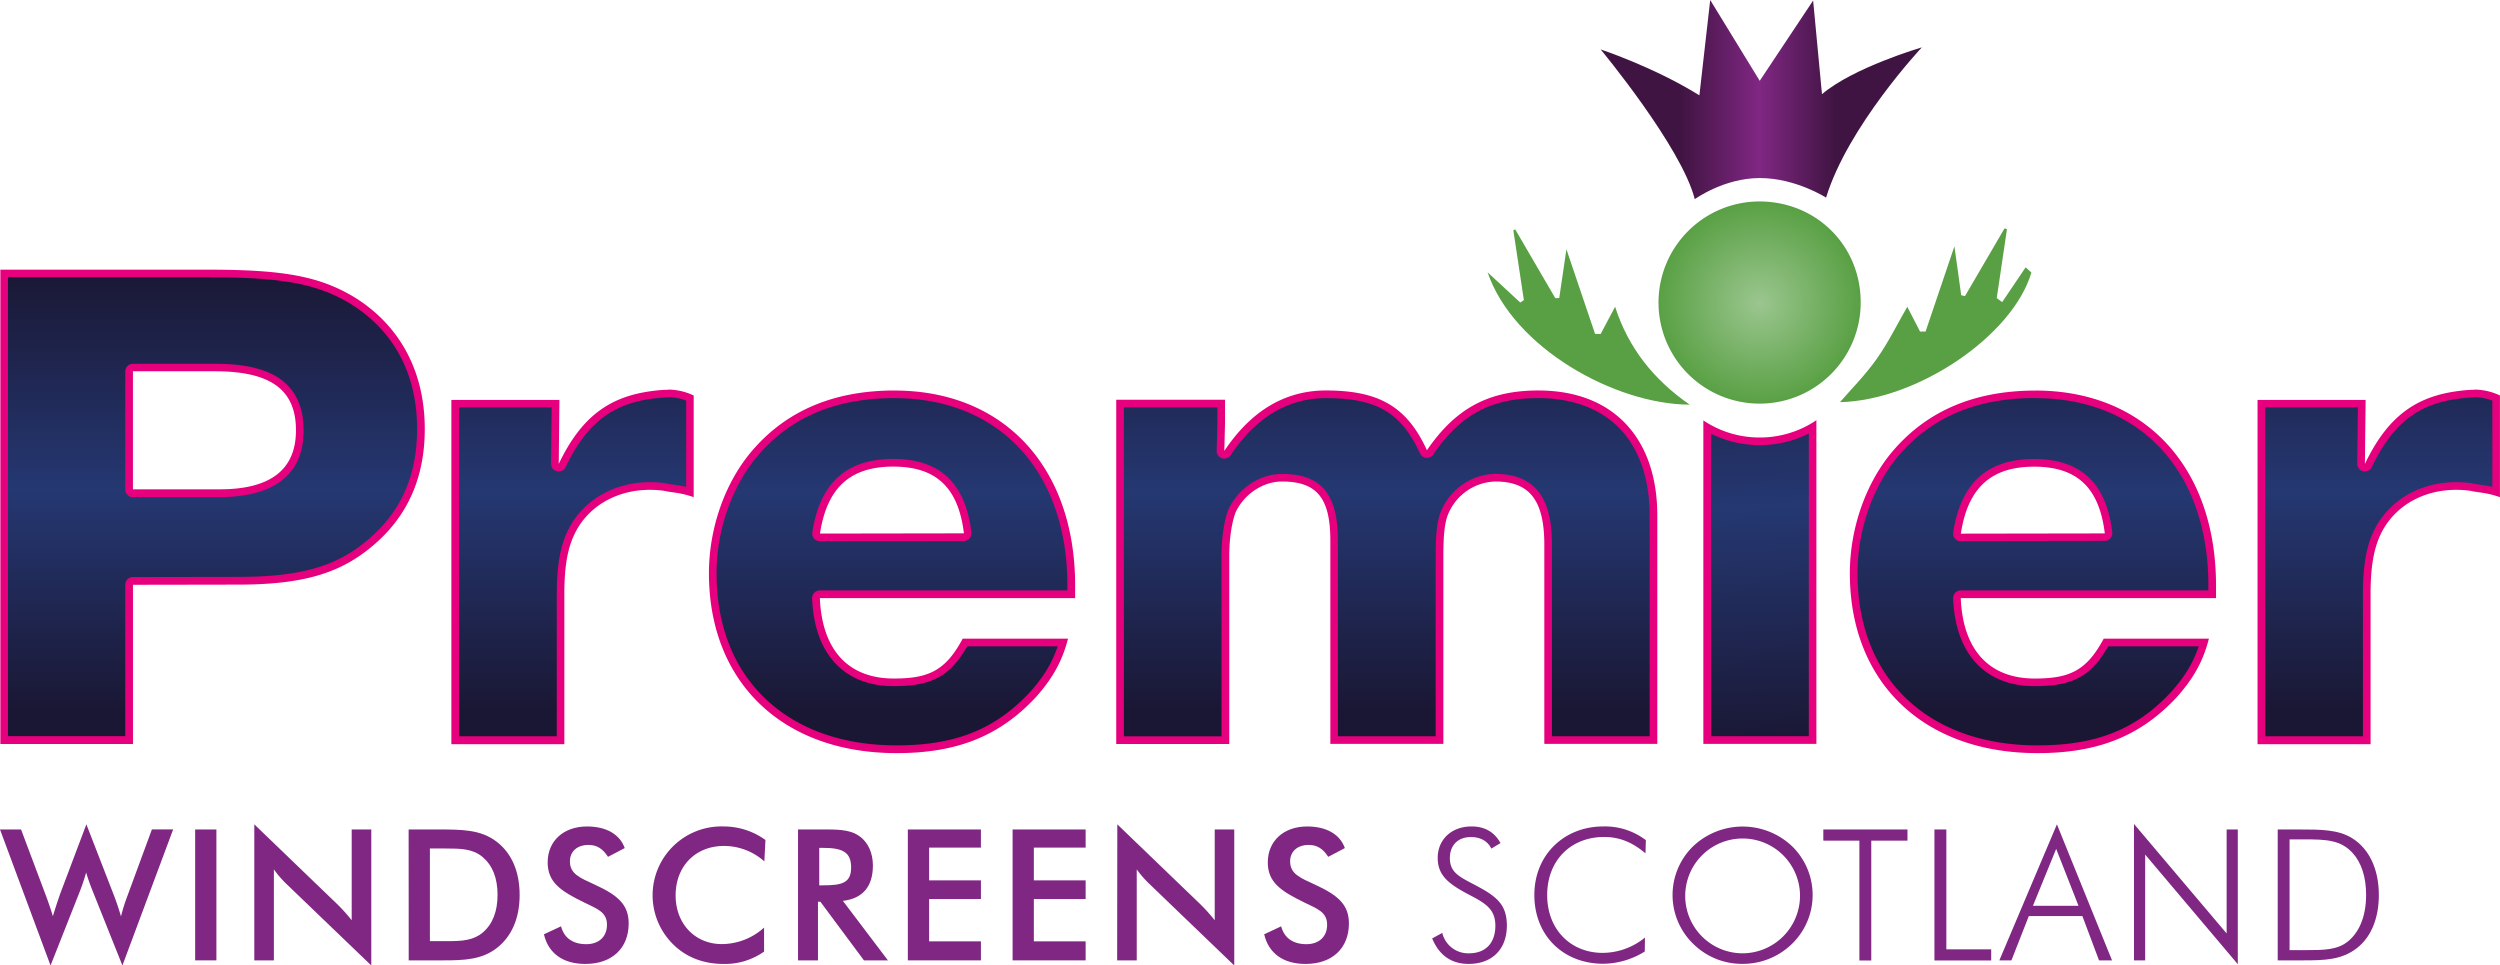 <svg id="Layer_1" data-name="Layer 1" xmlns="http://www.w3.org/2000/svg" xmlns:xlink="http://www.w3.org/1999/xlink" viewBox="0 0 980.35 378.61"><defs><style>.cls-1{fill:url(#linear-gradient);}.cls-2{fill:#e6007e;}.cls-3{fill:url(#linear-gradient-2);}.cls-4{fill:url(#linear-gradient-3);}.cls-5{fill:url(#linear-gradient-4);}.cls-6{fill:url(#radial-gradient);}.cls-7{fill:url(#linear-gradient-5);}.cls-8{fill:#59a044;}.cls-9{fill:url(#linear-gradient-6);}.cls-10{fill:url(#linear-gradient-7);}.cls-11{fill:url(#linear-gradient-8);}.cls-12{fill:#802783;}</style><linearGradient id="linear-gradient" x1="83.35" y1="105.68" x2="83.35" y2="278.65" gradientUnits="userSpaceOnUse"><stop offset="0" stop-color="#1a1734"/><stop offset="0.5" stop-color="#253872"/><stop offset="1" stop-color="#1a1734"/></linearGradient><linearGradient id="linear-gradient-2" x1="224.51" y1="106.7" x2="224.51" y2="278.72" xlink:href="#linear-gradient"/><linearGradient id="linear-gradient-3" x1="349.76" y1="106.68" x2="349.76" y2="278.79" xlink:href="#linear-gradient"/><linearGradient id="linear-gradient-4" x1="543.81" y1="106.71" x2="543.81" y2="278.72" xlink:href="#linear-gradient"/><radialGradient id="radial-gradient" cx="690.02" cy="118.76" r="39.69" gradientUnits="userSpaceOnUse"><stop offset="0" stop-color="#9bc68f"/><stop offset="1" stop-color="#59a044"/></radialGradient><linearGradient id="linear-gradient-5" x1="659.2" y1="39.05" x2="719.57" y2="39.05" gradientUnits="userSpaceOnUse"><stop offset="0" stop-color="#401442"/><stop offset="0.51" stop-color="#802783"/><stop offset="1" stop-color="#401442"/></linearGradient><linearGradient id="linear-gradient-6" x1="684.79" y1="105.75" x2="692.88" y2="291.83" xlink:href="#linear-gradient"/><linearGradient id="linear-gradient-7" x1="797.19" y1="106.68" x2="797.19" y2="278.79" xlink:href="#linear-gradient"/><linearGradient id="linear-gradient-8" x1="932.81" y1="106.7" x2="932.81" y2="278.72" xlink:href="#linear-gradient"/></defs><title>Artboard 1</title><path class="cls-1" d="M1.64,290.21v-183H82c29.2,0,42.88,2.59,56.3,10.66,17.5,10.88,26.76,28.28,26.76,50.29,0,18.69-6.76,33.78-20.08,44.86-12.5,10.58-27,14.7-51.62,14.7l-41.24.07a1.51,1.51,0,0,0-1.49,1.5v60.89ZM52.13,144.1a1.5,1.5,0,0,0-1.06.44,1.52,1.52,0,0,0-.44,1.06v46.33a1.5,1.5,0,0,0,1.5,1.5l34.06,0c20.82,0,31.37-8.29,31.37-24.64,0-16.81-10.54-24.64-33.17-24.64Z"/><path class="cls-2" d="M82,108.74c28.89,0,42.38,2.54,55.48,10.42,17.06,10.61,26.08,27.56,26.08,49,0,18.48-6.39,32.77-19.56,43.72-12.19,10.32-26.39,14.34-50.65,14.34l-41.23.07a3,3,0,0,0-3,3v59.39h-46v-180H82M52.13,194.93h0l34.06,0c15,0,32.87-4.53,32.87-26.14,0-8.92-3-15.64-8.88-19.95-5.69-4.17-14.13-6.19-25.79-6.19H52.13a3,3,0,0,0-3,3v46.33a3,3,0,0,0,.88,2.12,3,3,0,0,0,2.12.88M82,105.74H.14v186h52V229.32l41.23-.07c24.79,0,39.73-4.18,52.58-15.05q20.63-17.14,20.62-46c0-22.3-9.56-40.43-27.49-51.58-13.45-8.09-27.19-10.87-57.07-10.87ZM52.13,191.93V145.6H84.39c21.81,0,31.67,7.25,31.67,23.14,0,15.34-9.86,23.14-29.87,23.14l-34.06,0Z"/><path class="cls-3" d="M178.47,290.21V158.26h39.36l-.26,23.58a1.48,1.48,0,0,0,1.16,1.47,1.32,1.32,0,0,0,.34,0,1.49,1.49,0,0,0,1.35-.85c8.54-17.87,19.1-25.95,36.46-27.87a41.6,41.6,0,0,1,5.08-.36,21.31,21.31,0,0,1,8.58,1.82V192.9a39.7,39.7,0,0,0-6.46-1.33c-1.14-.16-2.22-.31-3.41-.58l-.14,0a43.43,43.43,0,0,0-5.67-.38c-12.86,0-24,6-29.84,16.18-3.66,6.4-5.22,14.21-5.22,26.12v57.33Z"/><path class="cls-2" d="M262,155.77a18.39,18.39,0,0,1,7.08,1.35v33.82a47.74,47.74,0,0,0-4.76-.86c-1.1-.15-2.15-.29-3.27-.55l-.27-.05a43.25,43.25,0,0,0-5.88-.4c-13.4,0-25,6.33-31.15,16.94-3.79,6.64-5.41,14.67-5.41,26.86v55.83H180V159.76h36.34l-.24,22.06a3,3,0,0,0,2.32,3,3.14,3.14,0,0,0,.68.07,3,3,0,0,0,2.71-1.7c8.28-17.34,18.49-25.17,35.29-27a42.44,42.44,0,0,1,4.89-.34m0-3a44.91,44.91,0,0,0-5.25.36c-17.57,2-28.72,10.05-37.64,28.72l.28-25.09H177v135H221.3V232.88c0-12.27,1.67-19.52,5-25.37,5.59-9.73,16.28-15.43,28.54-15.43a40.91,40.91,0,0,1,5.48.37c3.62.83,6.13.56,11.7,2.51V155.09A23.63,23.63,0,0,0,262,152.77Zm-42.61,4Z"/><path class="cls-4" d="M351.57,293.83c-43.8,0-72.11-27.1-72.11-69,0-17.54,6.33-35.31,16.93-47.53,13.1-15,31.38-22.62,54.35-22.62,42.11,0,69.32,29.39,69.32,74.89v3.52l-98.6,0a1.51,1.51,0,0,0-1.08.46,1.53,1.53,0,0,0-.42,1.11c.87,21.25,11.7,33,30.5,33,14.53,0,21.44-3.82,27.94-15.62h38.4c-2.23,7.61-5.7,13.63-11.7,20.37C391.31,287.19,374.79,293.83,351.57,293.83Zm-1.39-112.36c-17.76,0-27.36,8.75-30.2,27.54a1.49,1.49,0,0,0,.34,1.2,1.51,1.51,0,0,0,1.14.52l56.45-.09a1.5,1.5,0,0,0,1.48-1.68C377.12,190.21,367.84,181.47,350.18,181.47Z"/><path class="cls-2" d="M350.74,156.13c41.19,0,67.82,28.82,67.82,73.4v2l-97.1,0a3,3,0,0,0-3,3.13c.9,21.86,12.56,34.4,32,34.4,14.88,0,22.13-3.84,28.82-15.62h35.48c-2.18,6.49-5.45,11.88-10.76,17.85-13.69,14.75-29.37,21-52.43,21-21.19,0-39-6.37-51.56-18.43S281,244.93,281,224.79c0-17.19,6.19-34.59,16.55-46.54,13-14.88,30.4-22.12,53.23-22.12m-29.28,56.1h0l56.44-.09a3,3,0,0,0,3-3.36c-2.35-19.39-12.39-28.81-30.7-28.81s-28.75,9.43-31.69,28.81a3,3,0,0,0,3,3.45m29.28-59.1c-23.7,0-42.11,7.81-55.49,23.15C284.38,188.82,278,207,278,224.79c0,42.66,28.72,70.54,73.61,70.54,23.7,0,40.43-6.69,54.65-22,6.69-7.53,10.32-14.22,12.55-22.87H377.5c-6.69,12.55-13.38,15.62-27,15.62-17.85,0-28.16-11.17-29-31.53l100.1,0v-5c0-46-27.61-76.4-70.82-76.4Zm-29.28,56.1c2.79-18.4,12.27-26.26,28.72-26.26s25.49,7.77,27.72,26.17l-56.44.09Z"/><path class="cls-5" d="M607.07,290.21V213.64c0-18.2-6.4-26.32-20.74-26.32a22.11,22.11,0,0,0-19.2,12.29c-2.2,4.09-2.65,10.12-2.65,18.49v72.11H523.15V212c0-17.51-5.93-24.65-20.47-24.65-7.95,0-15.77,5.16-19.47,12.85a1.17,1.17,0,0,0,0,.11c-1.66,4.31-2.61,10.81-2.61,17.82v72.11H439.22V158.26h39.66V166l-.28,10.84a1.51,1.51,0,0,0,1,1.47,1.76,1.76,0,0,0,.45.07,1.52,1.52,0,0,0,1.25-.67c10.19-15.29,23.18-23,38.62-23,20.32,0,30.68,6.11,38.23,22.54a1.48,1.48,0,0,0,1.24.87h.12a1.49,1.49,0,0,0,1.24-.65c11.05-16.18,23.38-22.77,42.54-22.77,28.21,0,45.06,17.78,45.06,47.57v88Z"/><path class="cls-2" d="M603.34,156.13c13.46,0,24.55,4.22,32.07,12.2S646.9,188,646.9,202.21v86.5H608.57V213.64c0-11.94-2.31-27.82-22.24-27.82a23.65,23.65,0,0,0-20.52,13.08c-2.36,4.43-2.83,10.64-2.83,19.2v70.61H524.64V212c0-18.33-6.56-26.15-22-26.15-8.51,0-16.88,5.51-20.82,13.69a2.29,2.29,0,0,0-.1.23c-1.72,4.48-2.71,11.17-2.71,18.36v70.61H440.72V159.76h36.66v6.16l-.28,10.84a3,3,0,0,0,2.09,2.93,2.89,2.89,0,0,0,.91.15,3,3,0,0,0,2.5-1.34c9.89-14.84,22.47-22.37,37.37-22.37,19.87,0,29.52,5.68,36.87,21.68a3,3,0,0,0,2.47,1.74h.25a3,3,0,0,0,2.48-1.31c10.73-15.71,22.7-22.12,41.3-22.12m0-3c-19.24,0-32.35,6.7-43.78,23.43-7.8-17-18.68-23.43-39.59-23.43-15.89,0-29.27,7.81-39.87,23.71l.28-10.88v-9.2H437.72v135h44.33V218.1c0-7.53,1.12-13.66,2.51-17.28,3.63-7.54,11.15-12,18.12-12,13.67,0,19,6.42,19,23.15v79.74H566V218.1c0-8.92.55-14.22,2.51-17.84a20.57,20.57,0,0,1,17.84-11.44c13.38,0,19.24,7.25,19.24,24.82v78.07H649.9v-89.5c0-30.39-17.29-49.08-46.56-49.08Z"/><path class="cls-6" d="M689.88,79c22.26,0,39.65,17.14,39.77,39.33A39.64,39.64,0,1,1,689.88,79Z"/><path class="cls-7" d="M664.59,78.1c-5.24-20.59-36.92-58.72-36.92-58.72s20.79,6.86,38.73,18L670.64,0l19.42,31.69L711,.21l3.47,36.72c12.3-10.49,39.16-18.36,39.16-18.36s-29,30.93-37.55,58.92c0,0-11.92-7.67-26-7.67S664.59,78.1,664.59,78.1Z"/><path class="cls-8" d="M597.57,117.68l-4.12-27.32.72-.43,15.73,27,1.54-.06c.89-6,1.78-12.1,2.82-19.12,3.92,11.6,7.57,22.39,11.23,33.18l2.18.05,5.68-10.7c5.24,16.26,15.12,28.58,29.24,38.4-29.22-.08-69.15-22.25-79.25-51.9l12.83,11.86Z"/><path class="cls-8" d="M796.59,106.87c-7.37,25-45,50.2-75.05,50.83,4-4.67,9.71-10.37,14.31-16.84s8.09-13.68,12.07-20.56l5,9.7h2.18c3.7-10.92,7.39-21.84,11.3-33.4,1,6.86,1.81,13,2.66,19.17l1.48.36,15.53-26.59.94.34q-2,13.48-4,27l2.12,1.59,9.2-13.64Z"/><path class="cls-9" d="M669.48,290.21V167.57a41,41,0,0,0,20.42,5.49H690a41.12,41.12,0,0,0,20.78-5.57V290.21Z"/><path class="cls-2" d="M709.31,170v118.7H671V170.08a42.5,42.5,0,0,0,18.91,4.48H690A42.64,42.64,0,0,0,709.31,170m3-5.24A39.52,39.52,0,0,1,690,171.56h-.13a39.38,39.38,0,0,1-21.92-6.7V291.71h44.33V164.77Z"/><path class="cls-10" d="M799,293.83c-43.81,0-72.11-27.1-72.11-69,0-17.54,6.32-35.31,16.92-47.53,13.1-15,31.39-22.62,54.35-22.62,42.11,0,69.32,29.39,69.32,74.89v3.52l-98.6,0a1.54,1.54,0,0,0-1.08.46,1.52,1.52,0,0,0-.41,1.11c.87,21.25,11.7,33,30.49,33,14.53,0,21.44-3.82,27.94-15.62h38.4c-2.22,7.61-5.7,13.62-11.7,20.37C838.74,287.19,822.23,293.83,799,293.83Zm-1.4-112.36c-17.76,0-27.35,8.75-30.2,27.54a1.5,1.5,0,0,0,1.48,1.72l56.45-.09a1.49,1.49,0,0,0,1.12-.51,1.52,1.52,0,0,0,.37-1.17C824.55,190.21,815.27,181.47,797.61,181.47Z"/><path class="cls-2" d="M798.17,156.13c41.2,0,67.82,28.82,67.82,73.4v2l-97.09,0a3,3,0,0,0-2.17.93,3,3,0,0,0-.83,2.2c.89,21.86,12.56,34.4,32,34.4,14.88,0,22.13-3.84,28.82-15.62h35.48c-2.17,6.49-5.45,11.88-10.76,17.85-13.68,14.75-29.36,21-52.42,21-21.19,0-39-6.37-51.56-18.43s-19.05-29-19.05-49.11c0-17.19,6.19-34.59,16.55-46.54,13-14.88,30.39-22.12,53.22-22.12m-29.28,56.1h0l56.44-.09a3,3,0,0,0,2.24-1,3,3,0,0,0,.74-2.35C826,189.39,815.92,180,797.61,180s-28.74,9.43-31.68,28.81a3,3,0,0,0,3,3.45m29.28-59.1c-23.7,0-42.1,7.81-55.48,23.15C731.81,188.82,725.4,207,725.4,224.79c0,42.66,28.72,70.54,73.61,70.54,23.7,0,40.43-6.69,54.64-22,6.7-7.53,10.32-14.22,12.55-22.87H824.94c-6.7,12.55-13.39,15.62-27.05,15.62-17.84,0-28.16-11.17-29-31.53l100.1,0v-5c0-46-27.6-76.4-70.82-76.4Zm-29.28,56.1c2.79-18.4,12.27-26.26,28.72-26.26s25.5,7.77,27.73,26.17l-56.45.09Z"/><path class="cls-11" d="M886.77,290.21V158.26h39.37l-.27,23.58a1.5,1.5,0,0,0,1.16,1.47,1.37,1.37,0,0,0,.34,0,1.51,1.51,0,0,0,1.36-.85c8.53-17.87,19.09-25.95,36.45-27.87a41.86,41.86,0,0,1,5.08-.36,21.32,21.32,0,0,1,8.59,1.82V192.9a39.78,39.78,0,0,0-6.47-1.33c-1.14-.16-2.21-.31-3.4-.58l-.14,0a43.55,43.55,0,0,0-5.67-.38c-12.86,0-24,6-29.85,16.18-3.66,6.4-5.22,14.21-5.22,26.12v57.33Z"/><path class="cls-2" d="M970.26,155.77a18.4,18.4,0,0,1,7.09,1.35v33.82a48.26,48.26,0,0,0-4.76-.86c-1.11-.15-2.15-.29-3.28-.55l-.27-.05a43.21,43.21,0,0,0-5.87-.4c-13.41,0-25,6.33-31.15,16.94-3.8,6.64-5.42,14.67-5.42,26.86v55.83H888.27V159.76h36.35l-.25,22.06a3,3,0,0,0,2.32,3,3.21,3.21,0,0,0,.68.07,3,3,0,0,0,2.71-1.7c8.28-17.34,18.5-25.17,35.29-27a42.59,42.59,0,0,1,4.89-.34m0-3a44.91,44.91,0,0,0-5.25.36c-17.56,2-28.71,10.05-37.64,28.72l.28-25.09H885.27v135H929.6V232.88c0-12.27,1.68-19.52,5-25.37,5.6-9.73,16.28-15.43,28.55-15.43a40.87,40.87,0,0,1,5.47.37c3.62.83,6.13.56,11.71,2.51V155.09a23.67,23.67,0,0,0-10.09-2.32Zm-42.61,4h0Z"/><path class="cls-12" d="M8.26,325.27,18,351.19c1,2.73,1.94,5.38,2.73,8.11,1.51-4.95,2.51-7.75,2.8-8.62l10.34-27.42,10.84,27.93c.93,2.44,1.87,5.17,2.73,8.18a69.67,69.67,0,0,1,2.51-8l9.62-26.13h8.33L48,378.61l-11.7-29.29c-1-2.51-1.87-4.95-2.52-7.18a75.66,75.66,0,0,1-2.44,7.32L19.82,378.61,0,325.27Z"/><path class="cls-12" d="M76.53,325.27h8.33V376.6H76.53Z"/><path class="cls-12" d="M99.72,323.26l32.59,31.37a63.68,63.68,0,0,1,5.6,6.25V325.27h7.69v53.34l-33.25-31.95a41.56,41.56,0,0,1-4.95-5.74V376.6H99.72Z"/><path class="cls-12" d="M160.24,325.27h11.27c9.62,0,17,0,23.26,4.81,5.89,4.52,9,11.7,9,20.89s-3.16,16.3-9,20.82-12.71,4.81-21,4.81h-13.5Zm11.34,43.79h4c5.67,0,10.05-.28,13.72-3.37,3.87-3.3,5.81-8.26,5.81-14.79s-1.94-11.49-5.81-14.79-8.55-3.38-14.72-3.38h-6v36.33Z"/><path class="cls-12" d="M220,363.25c1.22,4.59,4.66,7,9.91,7,5,0,8.11-3,8.11-7.61,0-5-3.81-6.24-9.12-8.83-9.12-4.45-14.14-7.89-14.14-15.65,0-8.26,6.1-14.07,15.43-14.07,7.61,0,12.85,3.09,14.79,8.47L238.42,336c-2-3.16-4.38-4.67-7.61-4.67-4.52,0-7.32,2.58-7.32,6.46,0,4.95,4,6.46,9.76,9.12,9.05,4.16,13.28,7.82,13.28,15.22,0,9.55-6.39,15.87-17,15.87-8.76,0-14.51-4.17-16.23-11.63Z"/><path class="cls-12" d="M283.94,331.73c-11.28,0-19,8-19,19.38s7.83,19.1,18.09,19.1a24.78,24.78,0,0,0,16.59-6.46v9.41A26.52,26.52,0,0,1,283.72,378c-7.9,0-14.65-2.66-19.67-7.61a27,27,0,0,1,19.53-46.31,28,28,0,0,1,16.58,5.31l-.43,8.4A23.79,23.79,0,0,0,283.94,331.73Z"/><path class="cls-12" d="M320.76,376.6h-7.82V325.27h11.63c5.53,0,9.62.43,12.78,2.87s4.95,6.46,4.95,11.27c0,8.26-4,12.93-11.77,13.86l17.66,23.33h-9.4l-17.09-23h-.94Zm2-29.43c7.33,0,11-.87,11-7s-3.52-7.68-11-7.68h-1.5v14.72Z"/><path class="cls-12" d="M356,325.27h28.65v7.11H364.34v12.85h20.32v7.32H364.34v16.59h20.32v7.46H356Z"/><path class="cls-12" d="M397.08,325.27h28.64v7.11H405.41v12.85h20.31v7.32H405.41v16.59h20.31v7.46H397.08Z"/><path class="cls-12" d="M438.14,323.26l32.6,31.37a66.35,66.35,0,0,1,5.6,6.25V325.27H484v53.34l-33.24-31.95a41,41,0,0,1-5-5.74V376.6h-7.68Z"/><path class="cls-12" d="M502.39,363.25c1.23,4.59,4.67,7,9.91,7,5,0,8.12-3,8.12-7.61,0-5-3.81-6.24-9.12-8.83-9.12-4.45-14.15-7.89-14.15-15.65,0-8.26,6.11-14.07,15.44-14.07,7.61,0,12.85,3.09,14.79,8.47L520.85,336c-2-3.16-4.38-4.67-7.61-4.67-4.53,0-7.33,2.58-7.33,6.46,0,4.95,4,6.46,9.77,9.12,9,4.16,13.28,7.82,13.28,15.22,0,9.55-6.39,15.87-17,15.87-8.76,0-14.5-4.17-16.22-11.63Z"/><path class="cls-12" d="M565.57,365.83a10.45,10.45,0,0,0,10.48,8c6.46,0,10.34-3.95,10.34-10.84,0-6.32-3.73-8.69-9.76-11.85-8.12-4.23-12.85-7.53-12.85-14.71s5.38-12.35,13.28-12.35c5.17,0,9,2.22,11.34,6.53l-3.59,2.15c-1.43-2.94-4.31-4.52-8-4.52-5.1,0-8.26,3.23-8.26,8.26,0,6.24,4.67,7.68,11.35,11.34,7.54,4.09,11,7.4,11,15.15,0,9.19-5.74,15-15,15-6.75,0-11.56-3.38-14.29-10Z"/><path class="cls-12" d="M629.11,328.21c-13.43,0-22.4,9.48-22.4,22.76,0,13.71,9.4,22.69,21.75,22.69a26.44,26.44,0,0,0,16.59-6l-.07,5.46a31.33,31.33,0,0,1-16.3,4.81c-15.44,0-27-10.84-27-27,0-15.79,11.78-26.85,27-26.85a26.41,26.41,0,0,1,16.73,5.38l-.15,5.17C640.24,330.37,635.14,328.21,629.11,328.21Z"/><path class="cls-12" d="M702.77,370.07a27.59,27.59,0,0,1-19.46,7.9,27.14,27.14,0,0,1-19.38-7.9,26.68,26.68,0,0,1,0-38.2,28.21,28.21,0,0,1,38.84,0,26.71,26.71,0,0,1,0,38.2Zm3.09-19a22.51,22.51,0,1,0-22.55,22.76A22.61,22.61,0,0,0,705.86,351Z"/><path class="cls-12" d="M729.14,329.65H715v-4.38h33v4.38H733.8v47h-4.66Z"/><path class="cls-12" d="M758.57,325.27h4.67v47h17.59v4.38H758.57Z"/><path class="cls-12" d="M806.6,323.26l21.61,53.34h-5.1l-6.53-17.37h-21l-6.82,17.37h-4.74Zm8.47,31.95-8.76-22.33-9.12,22.33Z"/><path class="cls-12" d="M836.82,323.11l36.33,42.94V325.27h4.38v52.84l-36.33-43v41.5h-4.38Z"/><path class="cls-12" d="M893.18,325.27h8c8.83,0,15.65,0,21.11,3.37,6.67,4.09,10.55,12.06,10.55,22.33,0,9.33-3.16,16.66-8.69,20.89-5.88,4.53-12.56,4.74-20.82,4.74H893.18ZM902,372.58h2.73c6.46,0,11.48-.14,15.36-2.94,4.88-3.52,7.76-10.05,7.76-18.74,0-7-1.87-12.64-5.25-16.37-4.73-5.24-10.62-5.38-19.24-5.38h-5.53v43.43Z"/></svg>